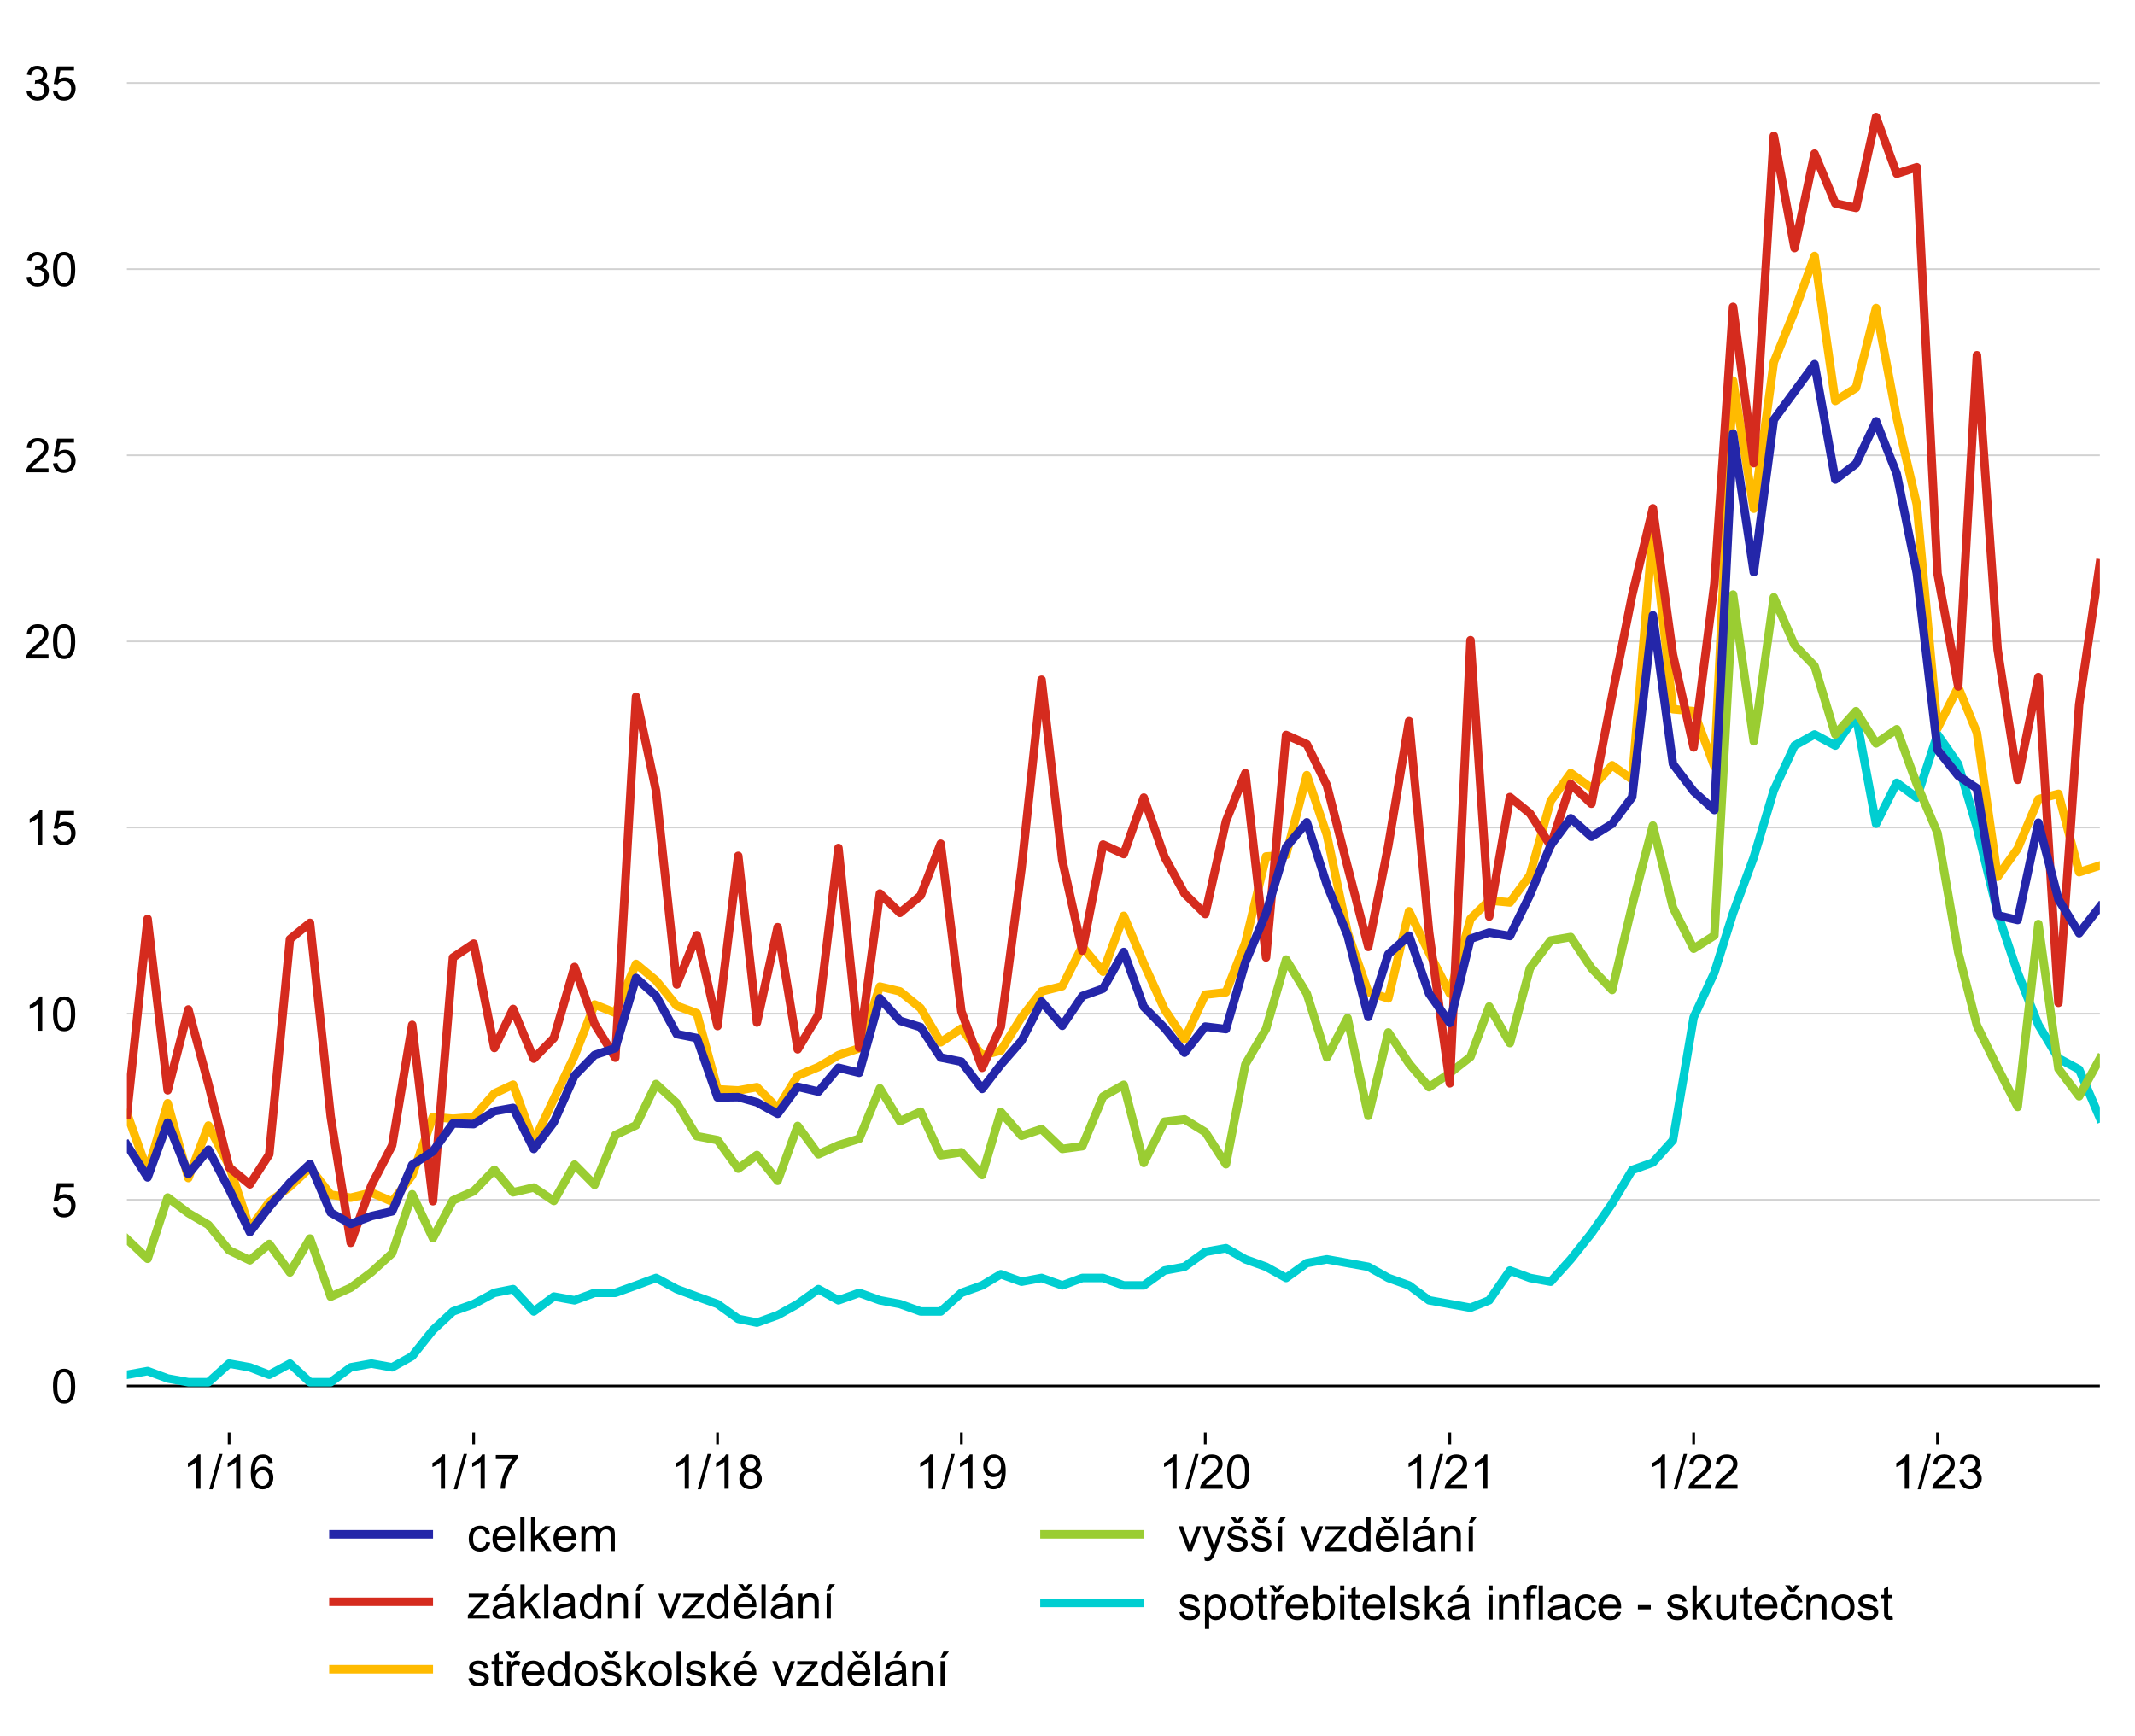 <?xml version="1.0" encoding="utf-8" standalone="no"?>
<!DOCTYPE svg PUBLIC "-//W3C//DTD SVG 1.1//EN"
  "http://www.w3.org/Graphics/SVG/1.1/DTD/svg11.dtd">
<!-- Created with matplotlib (http://matplotlib.org/) -->
<svg height="510pt" version="1.1" viewBox="0 0 627 510" width="627pt" xmlns="http://www.w3.org/2000/svg" xmlns:xlink="http://www.w3.org/1999/xlink">
 <defs>
  <style type="text/css">
*{stroke-linecap:butt;stroke-linejoin:round;}
  </style>
 </defs>
 <g id="figure_1">
  <g id="patch_1">
   <path d="M 0 510.736 
L 627.381 510.736 
L 627.381 0 
L 0 0 
z
" style="fill:none;"/>
  </g>
  <g id="axes_1">
   <g id="patch_2">
    <path d="M 37.271 420.72 
L 616.681 420.72 
L 616.681 10.7 
L 37.271 10.7 
z
" style="fill:none;"/>
   </g>
   <g id="matplotlib.axis_1">
    <g id="xtick_1">
     <g id="line2d_1">
      <defs>
       <path d="M 0 0 
L 0 3.5 
" id="m6c4d154703" style="stroke:#000000;stroke-width:0.8;"/>
      </defs>
      <g>
       <use style="stroke:#000000;stroke-width:0.8;" x="353.955" xlink:href="#m6c4d154703" y="420.72"/>
      </g>
     </g>
     <g id="text_1">
      <!-- 1/20 -->
      <defs>
       <path d="M 37.25 0 
L 28.469 0 
L 28.469 56 
Q 25.297 52.984 20.141 49.953 
Q 14.984 46.922 10.891 45.406 
L 10.891 53.906 
Q 18.266 57.375 23.781 62.297 
Q 29.297 67.234 31.594 71.875 
L 37.25 71.875 
z
" id="ArialMT-31"/>
       <path d="M 0 -1.219 
L 20.75 72.797 
L 27.781 72.797 
L 7.078 -1.219 
z
" id="ArialMT-2f"/>
       <path d="M 50.344 8.453 
L 50.344 0 
L 3.031 0 
Q 2.938 3.172 4.047 6.109 
Q 5.859 10.938 9.828 15.625 
Q 13.812 20.312 21.344 26.469 
Q 33.016 36.031 37.109 41.625 
Q 41.219 47.219 41.219 52.203 
Q 41.219 57.422 37.469 61 
Q 33.734 64.594 27.734 64.594 
Q 21.391 64.594 17.578 60.781 
Q 13.766 56.984 13.719 50.25 
L 4.688 51.172 
Q 5.609 61.281 11.656 66.578 
Q 17.719 71.875 27.938 71.875 
Q 38.234 71.875 44.234 66.156 
Q 50.25 60.453 50.25 52 
Q 50.25 47.703 48.484 43.547 
Q 46.734 39.406 42.656 34.812 
Q 38.578 30.219 29.109 22.219 
Q 21.188 15.578 18.938 13.203 
Q 16.703 10.844 15.234 8.453 
z
" id="ArialMT-32"/>
       <path d="M 4.156 35.297 
Q 4.156 48 6.766 55.734 
Q 9.375 63.484 14.516 67.672 
Q 19.672 71.875 27.484 71.875 
Q 33.25 71.875 37.594 69.547 
Q 41.938 67.234 44.766 62.859 
Q 47.609 58.5 49.219 52.219 
Q 50.828 45.953 50.828 35.297 
Q 50.828 22.703 48.234 14.969 
Q 45.656 7.234 40.5 3 
Q 35.359 -1.219 27.484 -1.219 
Q 17.141 -1.219 11.234 6.203 
Q 4.156 15.141 4.156 35.297 
M 13.188 35.297 
Q 13.188 17.672 17.312 11.828 
Q 21.438 6 27.484 6 
Q 33.547 6 37.672 11.859 
Q 41.797 17.719 41.797 35.297 
Q 41.797 52.984 37.672 58.781 
Q 33.547 64.594 27.391 64.594 
Q 21.344 64.594 17.719 59.469 
Q 13.188 52.938 13.188 35.297 
" id="ArialMT-30"/>
      </defs>
      <g transform="translate(340.332 437.241)scale(0.14 -0.14)">
       <use xlink:href="#ArialMT-31"/>
       <use x="55.615" xlink:href="#ArialMT-2f"/>
       <use x="83.398" xlink:href="#ArialMT-32"/>
       <use x="139.014" xlink:href="#ArialMT-30"/>
      </g>
     </g>
    </g>
    <g id="xtick_2">
     <g id="line2d_2">
      <g>
       <use style="stroke:#000000;stroke-width:0.8;" x="497.385" xlink:href="#m6c4d154703" y="420.72"/>
      </g>
     </g>
     <g id="text_2">
      <!-- 1/22 -->
      <g transform="translate(483.762 437.241)scale(0.14 -0.14)">
       <use xlink:href="#ArialMT-31"/>
       <use x="55.615" xlink:href="#ArialMT-2f"/>
       <use x="83.398" xlink:href="#ArialMT-32"/>
       <use x="139.014" xlink:href="#ArialMT-32"/>
      </g>
     </g>
    </g>
    <g id="xtick_3">
     <g id="line2d_3">
      <g>
       <use style="stroke:#000000;stroke-width:0.8;" x="210.721" xlink:href="#m6c4d154703" y="420.72"/>
      </g>
     </g>
     <g id="text_3">
      <!-- 1/18 -->
      <defs>
       <path d="M 17.672 38.812 
Q 12.203 40.828 9.562 44.531 
Q 6.938 48.25 6.938 53.422 
Q 6.938 61.234 12.547 66.547 
Q 18.172 71.875 27.484 71.875 
Q 36.859 71.875 42.578 66.422 
Q 48.297 60.984 48.297 53.172 
Q 48.297 48.188 45.672 44.5 
Q 43.062 40.828 37.75 38.812 
Q 44.344 36.672 47.781 31.875 
Q 51.219 27.094 51.219 20.453 
Q 51.219 11.281 44.719 5.031 
Q 38.234 -1.219 27.641 -1.219 
Q 17.047 -1.219 10.547 5.047 
Q 4.047 11.328 4.047 20.703 
Q 4.047 27.688 7.594 32.391 
Q 11.141 37.109 17.672 38.812 
M 15.922 53.719 
Q 15.922 48.641 19.188 45.406 
Q 22.469 42.188 27.688 42.188 
Q 32.766 42.188 36.016 45.375 
Q 39.266 48.578 39.266 53.219 
Q 39.266 58.062 35.906 61.359 
Q 32.562 64.656 27.594 64.656 
Q 22.562 64.656 19.234 61.422 
Q 15.922 58.203 15.922 53.719 
M 13.094 20.656 
Q 13.094 16.891 14.875 13.375 
Q 16.656 9.859 20.172 7.922 
Q 23.688 6 27.734 6 
Q 34.031 6 38.125 10.047 
Q 42.234 14.109 42.234 20.359 
Q 42.234 26.703 38.016 30.859 
Q 33.797 35.016 27.438 35.016 
Q 21.234 35.016 17.156 30.906 
Q 13.094 26.812 13.094 20.656 
" id="ArialMT-38"/>
      </defs>
      <g transform="translate(197.098 437.241)scale(0.14 -0.14)">
       <use xlink:href="#ArialMT-31"/>
       <use x="55.615" xlink:href="#ArialMT-2f"/>
       <use x="83.398" xlink:href="#ArialMT-31"/>
       <use x="139.014" xlink:href="#ArialMT-38"/>
      </g>
     </g>
    </g>
    <g id="xtick_4">
     <g id="line2d_4">
      <g>
       <use style="stroke:#000000;stroke-width:0.8;" x="569.001" xlink:href="#m6c4d154703" y="420.72"/>
      </g>
     </g>
     <g id="text_4">
      <!-- 1/23 -->
      <defs>
       <path d="M 4.203 18.891 
L 12.984 20.062 
Q 14.5 12.594 18.141 9.297 
Q 21.781 6 27 6 
Q 33.203 6 37.469 10.297 
Q 41.75 14.594 41.75 20.953 
Q 41.75 27 37.797 30.922 
Q 33.844 34.859 27.734 34.859 
Q 25.25 34.859 21.531 33.891 
L 22.516 41.609 
Q 23.391 41.5 23.922 41.5 
Q 29.547 41.5 34.031 44.422 
Q 38.531 47.359 38.531 53.469 
Q 38.531 58.297 35.25 61.469 
Q 31.984 64.656 26.812 64.656 
Q 21.688 64.656 18.266 61.422 
Q 14.844 58.203 13.875 51.766 
L 5.078 53.328 
Q 6.688 62.156 12.391 67.016 
Q 18.109 71.875 26.609 71.875 
Q 32.469 71.875 37.391 69.359 
Q 42.328 66.844 44.938 62.5 
Q 47.562 58.156 47.562 53.266 
Q 47.562 48.641 45.062 44.828 
Q 42.578 41.016 37.703 38.766 
Q 44.047 37.312 47.562 32.688 
Q 51.078 28.078 51.078 21.141 
Q 51.078 11.766 44.234 5.25 
Q 37.406 -1.266 26.953 -1.266 
Q 17.531 -1.266 11.297 4.344 
Q 5.078 9.969 4.203 18.891 
" id="ArialMT-33"/>
      </defs>
      <g transform="translate(555.379 437.241)scale(0.14 -0.14)">
       <use xlink:href="#ArialMT-31"/>
       <use x="55.615" xlink:href="#ArialMT-2f"/>
       <use x="83.398" xlink:href="#ArialMT-32"/>
       <use x="139.014" xlink:href="#ArialMT-33"/>
      </g>
     </g>
    </g>
    <g id="xtick_5">
     <g id="line2d_5">
      <g>
       <use style="stroke:#000000;stroke-width:0.8;" x="425.768" xlink:href="#m6c4d154703" y="420.72"/>
      </g>
     </g>
     <g id="text_5">
      <!-- 1/21 -->
      <g transform="translate(412.145 437.241)scale(0.14 -0.14)">
       <use xlink:href="#ArialMT-31"/>
       <use x="55.615" xlink:href="#ArialMT-2f"/>
       <use x="83.398" xlink:href="#ArialMT-32"/>
       <use x="139.014" xlink:href="#ArialMT-31"/>
      </g>
     </g>
    </g>
    <g id="xtick_6">
     <g id="line2d_6">
      <g>
       <use style="stroke:#000000;stroke-width:0.8;" x="67.291" xlink:href="#m6c4d154703" y="420.72"/>
      </g>
     </g>
     <g id="text_6">
      <!-- 1/16 -->
      <defs>
       <path d="M 49.75 54.047 
L 41.016 53.375 
Q 39.844 58.547 37.703 60.891 
Q 34.125 64.656 28.906 64.656 
Q 24.703 64.656 21.531 62.312 
Q 17.391 59.281 14.984 53.469 
Q 12.594 47.656 12.5 36.922 
Q 15.672 41.75 20.266 44.094 
Q 24.859 46.438 29.891 46.438 
Q 38.672 46.438 44.844 39.969 
Q 51.031 33.5 51.031 23.25 
Q 51.031 16.5 48.125 10.719 
Q 45.219 4.938 40.141 1.859 
Q 35.062 -1.219 28.609 -1.219 
Q 17.625 -1.219 10.688 6.859 
Q 3.766 14.938 3.766 33.5 
Q 3.766 54.25 11.422 63.672 
Q 18.109 71.875 29.438 71.875 
Q 37.891 71.875 43.281 67.141 
Q 48.688 62.406 49.75 54.047 
M 13.875 23.188 
Q 13.875 18.656 15.797 14.5 
Q 17.719 10.359 21.188 8.172 
Q 24.656 6 28.469 6 
Q 34.031 6 38.031 10.484 
Q 42.047 14.984 42.047 22.703 
Q 42.047 30.125 38.078 34.391 
Q 34.125 38.672 28.125 38.672 
Q 22.172 38.672 18.016 34.391 
Q 13.875 30.125 13.875 23.188 
" id="ArialMT-36"/>
      </defs>
      <g transform="translate(53.668 437.241)scale(0.14 -0.14)">
       <use xlink:href="#ArialMT-31"/>
       <use x="55.615" xlink:href="#ArialMT-2f"/>
       <use x="83.398" xlink:href="#ArialMT-31"/>
       <use x="139.014" xlink:href="#ArialMT-36"/>
      </g>
     </g>
    </g>
    <g id="xtick_7">
     <g id="line2d_7">
      <g>
       <use style="stroke:#000000;stroke-width:0.8;" x="139.104" xlink:href="#m6c4d154703" y="420.72"/>
      </g>
     </g>
     <g id="text_7">
      <!-- 1/17 -->
      <defs>
       <path d="M 4.734 62.203 
L 4.734 70.656 
L 51.078 70.656 
L 51.078 63.812 
Q 44.234 56.547 37.516 44.484 
Q 30.812 32.422 27.156 19.672 
Q 24.516 10.688 23.781 0 
L 14.75 0 
Q 14.891 8.453 18.062 20.406 
Q 21.234 32.375 27.172 43.484 
Q 33.109 54.594 39.797 62.203 
z
" id="ArialMT-37"/>
      </defs>
      <g transform="translate(125.481 437.241)scale(0.14 -0.14)">
       <use xlink:href="#ArialMT-31"/>
       <use x="55.615" xlink:href="#ArialMT-2f"/>
       <use x="83.398" xlink:href="#ArialMT-31"/>
       <use x="139.014" xlink:href="#ArialMT-37"/>
      </g>
     </g>
    </g>
    <g id="xtick_8">
     <g id="line2d_8">
      <g>
       <use style="stroke:#000000;stroke-width:0.8;" x="282.338" xlink:href="#m6c4d154703" y="420.72"/>
      </g>
     </g>
     <g id="text_8">
      <!-- 1/19 -->
      <defs>
       <path d="M 5.469 16.547 
L 13.922 17.328 
Q 14.984 11.375 18.016 8.688 
Q 21.047 6 25.781 6 
Q 29.828 6 32.875 7.859 
Q 35.938 9.719 37.891 12.812 
Q 39.844 15.922 41.156 21.188 
Q 42.484 26.469 42.484 31.938 
Q 42.484 32.516 42.438 33.688 
Q 39.797 29.5 35.234 26.875 
Q 30.672 24.266 25.344 24.266 
Q 16.453 24.266 10.297 30.703 
Q 4.156 37.156 4.156 47.703 
Q 4.156 58.594 10.578 65.234 
Q 17 71.875 26.656 71.875 
Q 33.641 71.875 39.422 68.109 
Q 45.219 64.359 48.219 57.391 
Q 51.219 50.438 51.219 37.25 
Q 51.219 23.531 48.234 15.406 
Q 45.266 7.281 39.375 3.031 
Q 33.5 -1.219 25.594 -1.219 
Q 17.188 -1.219 11.859 3.438 
Q 6.547 8.109 5.469 16.547 
M 41.453 48.141 
Q 41.453 55.719 37.422 60.156 
Q 33.406 64.594 27.734 64.594 
Q 21.875 64.594 17.531 59.812 
Q 13.188 55.031 13.188 47.406 
Q 13.188 40.578 17.312 36.297 
Q 21.438 32.031 27.484 32.031 
Q 33.594 32.031 37.516 36.297 
Q 41.453 40.578 41.453 48.141 
" id="ArialMT-39"/>
      </defs>
      <g transform="translate(268.715 437.241)scale(0.14 -0.14)">
       <use xlink:href="#ArialMT-31"/>
       <use x="55.615" xlink:href="#ArialMT-2f"/>
       <use x="83.398" xlink:href="#ArialMT-31"/>
       <use x="139.014" xlink:href="#ArialMT-39"/>
      </g>
     </g>
    </g>
   </g>
   <g id="matplotlib.axis_2">
    <g id="ytick_1">
     <g id="text_9">
      <!-- 0 -->
      <g transform="translate(14.985 412.063)scale(0.14 -0.14)">
       <use xlink:href="#ArialMT-30"/>
      </g>
     </g>
    </g>
    <g id="ytick_2">
     <g id="text_10">
      <!-- 5 -->
      <defs>
       <path d="M 4.156 18.75 
L 13.375 19.531 
Q 14.406 12.797 18.141 9.391 
Q 21.875 6 27.156 6 
Q 33.5 6 37.891 10.781 
Q 42.281 15.578 42.281 23.484 
Q 42.281 31 38.062 35.344 
Q 33.844 39.703 27 39.703 
Q 22.75 39.703 19.328 37.766 
Q 15.922 35.844 13.969 32.766 
L 5.719 33.844 
L 12.641 70.609 
L 48.25 70.609 
L 48.25 62.203 
L 19.672 62.203 
L 15.828 42.969 
Q 22.266 47.469 29.344 47.469 
Q 38.719 47.469 45.156 40.969 
Q 51.609 34.469 51.609 24.266 
Q 51.609 14.547 45.953 7.469 
Q 39.062 -1.219 27.156 -1.219 
Q 17.391 -1.219 11.203 4.25 
Q 5.031 9.719 4.156 18.75 
" id="ArialMT-35"/>
      </defs>
      <g transform="translate(14.985 357.394)scale(0.14 -0.14)">
       <use xlink:href="#ArialMT-35"/>
      </g>
     </g>
    </g>
    <g id="ytick_3">
     <g id="text_11">
      <!-- 10 -->
      <g transform="translate(7.2 302.724)scale(0.14 -0.14)">
       <use xlink:href="#ArialMT-31"/>
       <use x="55.615" xlink:href="#ArialMT-30"/>
      </g>
     </g>
    </g>
    <g id="ytick_4">
     <g id="text_12">
      <!-- 15 -->
      <g transform="translate(7.2 248.055)scale(0.14 -0.14)">
       <use xlink:href="#ArialMT-31"/>
       <use x="55.615" xlink:href="#ArialMT-35"/>
      </g>
     </g>
    </g>
    <g id="ytick_5">
     <g id="text_13">
      <!-- 20 -->
      <g transform="translate(7.2 193.386)scale(0.14 -0.14)">
       <use xlink:href="#ArialMT-32"/>
       <use x="55.615" xlink:href="#ArialMT-30"/>
      </g>
     </g>
    </g>
    <g id="ytick_6">
     <g id="text_14">
      <!-- 25 -->
      <g transform="translate(7.2 138.716)scale(0.14 -0.14)">
       <use xlink:href="#ArialMT-32"/>
       <use x="55.615" xlink:href="#ArialMT-35"/>
      </g>
     </g>
    </g>
    <g id="ytick_7">
     <g id="text_15">
      <!-- 30 -->
      <g transform="translate(7.2 84.047)scale(0.14 -0.14)">
       <use xlink:href="#ArialMT-33"/>
       <use x="55.615" xlink:href="#ArialMT-30"/>
      </g>
     </g>
    </g>
    <g id="ytick_8">
     <g id="text_16">
      <!-- 35 -->
      <g transform="translate(7.2 29.378)scale(0.14 -0.14)">
       <use xlink:href="#ArialMT-33"/>
       <use x="55.615" xlink:href="#ArialMT-35"/>
      </g>
     </g>
    </g>
   </g>
   <g id="line2d_9">
    <path clip-path="url(#pe0299df122)" d="M 37.271 407.053 
L 616.681 407.053 
" style="fill:none;stroke:#000000;stroke-linecap:square;stroke-width:0.75;"/>
   </g>
   <g id="line2d_10">
    <path clip-path="url(#pe0299df122)" d="M 37.271 352.383 
L 616.681 352.383 
" style="fill:none;stroke:#d2d2d2;stroke-linecap:square;stroke-width:0.5;"/>
   </g>
   <g id="line2d_11">
    <path clip-path="url(#pe0299df122)" d="M 37.271 297.714 
L 616.681 297.714 
" style="fill:none;stroke:#d2d2d2;stroke-linecap:square;stroke-width:0.5;"/>
   </g>
   <g id="line2d_12">
    <path clip-path="url(#pe0299df122)" d="M 37.271 243.045 
L 616.681 243.045 
" style="fill:none;stroke:#d2d2d2;stroke-linecap:square;stroke-width:0.5;"/>
   </g>
   <g id="legend_1">
    <g id="patch_3">
     <path d="M 95.121 503.536 
L 558.83 503.536 
Q 561.63 503.536 561.63 500.736 
L 561.63 442.671 
Q 561.63 439.871 558.83 439.871 
L 95.121 439.871 
Q 92.321 439.871 92.321 442.671 
L 92.321 500.736 
Q 92.321 503.536 95.121 503.536 
z
" style="fill:none;opacity:0.8;"/>
    </g>
    <g id="line2d_13">
     <path d="M 97.921 450.647 
L 125.921 450.647 
" style="fill:none;stroke:#2426a9;stroke-linecap:square;stroke-width:2.5;"/>
    </g>
    <g id="line2d_14"/>
    <g id="text_17">
     <!-- celkem -->
     <defs>
      <path d="M 40.438 19 
L 49.078 17.875 
Q 47.656 8.938 41.812 3.875 
Q 35.984 -1.172 27.484 -1.172 
Q 16.844 -1.172 10.375 5.781 
Q 3.906 12.75 3.906 25.734 
Q 3.906 34.125 6.688 40.422 
Q 9.469 46.734 15.156 49.875 
Q 20.844 53.031 27.547 53.031 
Q 35.984 53.031 41.359 48.75 
Q 46.734 44.484 48.25 36.625 
L 39.703 35.297 
Q 38.484 40.531 35.375 43.156 
Q 32.281 45.797 27.875 45.797 
Q 21.234 45.797 17.078 41.031 
Q 12.938 36.281 12.938 25.984 
Q 12.938 15.531 16.938 10.797 
Q 20.953 6.062 27.391 6.062 
Q 32.562 6.062 36.031 9.234 
Q 39.5 12.406 40.438 19 
" id="ArialMT-63"/>
      <path d="M 42.094 16.703 
L 51.172 15.578 
Q 49.031 7.625 43.219 3.219 
Q 37.406 -1.172 28.375 -1.172 
Q 17 -1.172 10.328 5.828 
Q 3.656 12.844 3.656 25.484 
Q 3.656 38.578 10.391 45.797 
Q 17.141 53.031 27.875 53.031 
Q 38.281 53.031 44.875 45.953 
Q 51.469 38.875 51.469 26.031 
Q 51.469 25.25 51.422 23.688 
L 12.75 23.688 
Q 13.234 15.141 17.578 10.594 
Q 21.922 6.062 28.422 6.062 
Q 33.25 6.062 36.672 8.594 
Q 40.094 11.141 42.094 16.703 
M 13.234 30.906 
L 42.188 30.906 
Q 41.609 37.453 38.875 40.719 
Q 34.672 45.797 27.984 45.797 
Q 21.922 45.797 17.797 41.75 
Q 13.672 37.703 13.234 30.906 
" id="ArialMT-65"/>
      <path d="M 6.391 0 
L 6.391 71.578 
L 15.188 71.578 
L 15.188 0 
z
" id="ArialMT-6c"/>
      <path d="M 6.641 0 
L 6.641 71.578 
L 15.438 71.578 
L 15.438 30.766 
L 36.234 51.859 
L 47.609 51.859 
L 27.781 32.625 
L 49.609 0 
L 38.766 0 
L 21.625 26.516 
L 15.438 20.562 
L 15.438 0 
z
" id="ArialMT-6b"/>
      <path d="M 6.594 0 
L 6.594 51.859 
L 14.453 51.859 
L 14.453 44.578 
Q 16.891 48.391 20.938 50.703 
Q 25 53.031 30.172 53.031 
Q 35.938 53.031 39.625 50.641 
Q 43.312 48.25 44.828 43.953 
Q 50.984 53.031 60.844 53.031 
Q 68.562 53.031 72.703 48.75 
Q 76.859 44.484 76.859 35.594 
L 76.859 0 
L 68.109 0 
L 68.109 32.672 
Q 68.109 37.938 67.25 40.25 
Q 66.406 42.578 64.156 43.984 
Q 61.922 45.406 58.891 45.406 
Q 53.422 45.406 49.797 41.766 
Q 46.188 38.141 46.188 30.125 
L 46.188 0 
L 37.406 0 
L 37.406 33.688 
Q 37.406 39.547 35.25 42.469 
Q 33.109 45.406 28.219 45.406 
Q 24.516 45.406 21.359 43.453 
Q 18.219 41.5 16.797 37.734 
Q 15.375 33.984 15.375 26.906 
L 15.375 0 
z
" id="ArialMT-6d"/>
     </defs>
     <g transform="translate(137.121 455.547)scale(0.14 -0.14)">
      <use xlink:href="#ArialMT-63"/>
      <use x="50" xlink:href="#ArialMT-65"/>
      <use x="105.615" xlink:href="#ArialMT-6c"/>
      <use x="127.832" xlink:href="#ArialMT-6b"/>
      <use x="177.832" xlink:href="#ArialMT-65"/>
      <use x="233.447" xlink:href="#ArialMT-6d"/>
     </g>
    </g>
    <g id="line2d_15">
     <path d="M 97.921 470.45 
L 125.921 470.45 
" style="fill:none;stroke:#d52b1e;stroke-linecap:square;stroke-width:2.5;"/>
    </g>
    <g id="line2d_16"/>
    <g id="text_18">
     <!-- základní vzdělání -->
     <defs>
      <path d="M 1.953 0 
L 1.953 7.125 
L 34.969 45.016 
Q 29.344 44.734 25.047 44.734 
L 3.906 44.734 
L 3.906 51.859 
L 46.297 51.859 
L 46.297 46.047 
L 18.219 13.141 
L 12.797 7.125 
Q 18.703 7.562 23.875 7.562 
L 47.859 7.562 
L 47.859 0 
z
" id="ArialMT-7a"/>
      <path d="M 40.438 6.391 
Q 35.547 2.25 31.031 0.531 
Q 26.516 -1.172 21.344 -1.172 
Q 12.797 -1.172 8.203 3 
Q 3.609 7.172 3.609 13.672 
Q 3.609 17.484 5.344 20.625 
Q 7.078 23.781 9.891 25.688 
Q 12.703 27.594 16.219 28.562 
Q 18.797 29.25 24.031 29.891 
Q 34.672 31.156 39.703 32.906 
Q 39.75 34.719 39.75 35.203 
Q 39.75 40.578 37.25 42.781 
Q 33.891 45.75 27.25 45.75 
Q 21.047 45.75 18.094 43.578 
Q 15.141 41.406 13.719 35.891 
L 5.125 37.062 
Q 6.297 42.578 8.984 45.969 
Q 11.672 49.359 16.75 51.188 
Q 21.828 53.031 28.516 53.031 
Q 35.156 53.031 39.297 51.469 
Q 43.453 49.906 45.406 47.531 
Q 47.359 45.172 48.141 41.547 
Q 48.578 39.312 48.578 33.453 
L 48.578 21.734 
Q 48.578 9.469 49.141 6.219 
Q 49.703 2.984 51.375 0 
L 42.188 0 
Q 40.828 2.734 40.438 6.391 
M 39.703 26.031 
Q 34.906 24.078 25.344 22.703 
Q 19.922 21.922 17.672 20.938 
Q 15.438 19.969 14.203 18.094 
Q 12.984 16.219 12.984 13.922 
Q 12.984 10.406 15.641 8.062 
Q 18.312 5.719 23.438 5.719 
Q 28.516 5.719 32.469 7.938 
Q 36.422 10.156 38.281 14.016 
Q 39.703 17 39.703 22.797 
z
M 22.594 58.297 
L 29.078 71.969 
L 40.609 71.969 
L 29.859 58.297 
z
" id="ArialMT-e1"/>
      <path d="M 40.438 6.391 
Q 35.547 2.25 31.031 0.531 
Q 26.516 -1.172 21.344 -1.172 
Q 12.797 -1.172 8.203 3 
Q 3.609 7.172 3.609 13.672 
Q 3.609 17.484 5.344 20.625 
Q 7.078 23.781 9.891 25.688 
Q 12.703 27.594 16.219 28.562 
Q 18.797 29.25 24.031 29.891 
Q 34.672 31.156 39.703 32.906 
Q 39.75 34.719 39.75 35.203 
Q 39.75 40.578 37.25 42.781 
Q 33.891 45.75 27.25 45.75 
Q 21.047 45.75 18.094 43.578 
Q 15.141 41.406 13.719 35.891 
L 5.125 37.062 
Q 6.297 42.578 8.984 45.969 
Q 11.672 49.359 16.75 51.188 
Q 21.828 53.031 28.516 53.031 
Q 35.156 53.031 39.297 51.469 
Q 43.453 49.906 45.406 47.531 
Q 47.359 45.172 48.141 41.547 
Q 48.578 39.312 48.578 33.453 
L 48.578 21.734 
Q 48.578 9.469 49.141 6.219 
Q 49.703 2.984 51.375 0 
L 42.188 0 
Q 40.828 2.734 40.438 6.391 
M 39.703 26.031 
Q 34.906 24.078 25.344 22.703 
Q 19.922 21.922 17.672 20.938 
Q 15.438 19.969 14.203 18.094 
Q 12.984 16.219 12.984 13.922 
Q 12.984 10.406 15.641 8.062 
Q 18.312 5.719 23.438 5.719 
Q 28.516 5.719 32.469 7.938 
Q 36.422 10.156 38.281 14.016 
Q 39.703 17 39.703 22.797 
z
" id="ArialMT-61"/>
      <path d="M 40.234 0 
L 40.234 6.547 
Q 35.297 -1.172 25.734 -1.172 
Q 19.531 -1.172 14.328 2.25 
Q 9.125 5.672 6.266 11.797 
Q 3.422 17.922 3.422 25.875 
Q 3.422 33.641 6 39.969 
Q 8.594 46.297 13.766 49.656 
Q 18.953 53.031 25.344 53.031 
Q 30.031 53.031 33.688 51.047 
Q 37.359 49.078 39.656 45.906 
L 39.656 71.578 
L 48.391 71.578 
L 48.391 0 
z
M 12.453 25.875 
Q 12.453 15.922 16.641 10.984 
Q 20.844 6.062 26.562 6.062 
Q 32.328 6.062 36.344 10.766 
Q 40.375 15.484 40.375 25.141 
Q 40.375 35.797 36.266 40.766 
Q 32.172 45.75 26.172 45.75 
Q 20.312 45.75 16.375 40.969 
Q 12.453 36.188 12.453 25.875 
" id="ArialMT-64"/>
      <path d="M 6.594 0 
L 6.594 51.859 
L 14.5 51.859 
L 14.5 44.484 
Q 20.219 53.031 31 53.031 
Q 35.688 53.031 39.625 51.344 
Q 43.562 49.656 45.516 46.922 
Q 47.469 44.188 48.25 40.438 
Q 48.734 37.984 48.734 31.891 
L 48.734 0 
L 39.938 0 
L 39.938 31.547 
Q 39.938 36.922 38.906 39.578 
Q 37.891 42.234 35.281 43.812 
Q 32.672 45.406 29.156 45.406 
Q 23.531 45.406 19.453 41.844 
Q 15.375 38.281 15.375 28.328 
L 15.375 0 
z
" id="ArialMT-6e"/>
      <path d="M 9.672 0 
L 9.672 51.859 
L 18.453 51.859 
L 18.453 0 
z
M 9.219 58.297 
L 15.703 71.969 
L 27.234 71.969 
L 16.484 58.297 
z
" id="ArialMT-ed"/>
      <path id="ArialMT-20"/>
      <path d="M 21 0 
L 1.266 51.859 
L 10.547 51.859 
L 21.688 20.797 
Q 23.484 15.766 25 10.359 
Q 26.172 14.453 28.266 20.219 
L 39.797 51.859 
L 48.828 51.859 
L 29.203 0 
z
" id="ArialMT-76"/>
      <path d="M 42.094 16.703 
L 51.172 15.578 
Q 49.031 7.625 43.219 3.219 
Q 37.406 -1.172 28.375 -1.172 
Q 17 -1.172 10.328 5.828 
Q 3.656 12.844 3.656 25.484 
Q 3.656 38.578 10.391 45.797 
Q 17.141 53.031 27.875 53.031 
Q 38.281 53.031 44.875 45.953 
Q 51.469 38.875 51.469 26.031 
Q 51.469 25.25 51.422 23.688 
L 12.75 23.688 
Q 13.234 15.141 17.578 10.594 
Q 21.922 6.062 28.422 6.062 
Q 33.25 6.062 36.672 8.594 
Q 40.094 11.141 42.094 16.703 
M 13.234 30.906 
L 42.188 30.906 
Q 41.609 37.453 38.875 40.719 
Q 34.672 45.797 27.984 45.797 
Q 21.922 45.797 17.797 41.75 
Q 13.672 37.703 13.234 30.906 
M 28.531 63.672 
L 33.906 71.969 
L 43.859 71.969 
L 32.875 58.297 
L 23.5 58.297 
L 12.953 71.969 
L 23.016 71.969 
z
" id="ArialMT-11b"/>
     </defs>
     <g transform="translate(137.121 475.35)scale(0.14 -0.14)">
      <use xlink:href="#ArialMT-7a"/>
      <use x="50" xlink:href="#ArialMT-e1"/>
      <use x="105.615" xlink:href="#ArialMT-6b"/>
      <use x="155.615" xlink:href="#ArialMT-6c"/>
      <use x="177.832" xlink:href="#ArialMT-61"/>
      <use x="233.447" xlink:href="#ArialMT-64"/>
      <use x="289.062" xlink:href="#ArialMT-6e"/>
      <use x="344.678" xlink:href="#ArialMT-ed"/>
      <use x="372.461" xlink:href="#ArialMT-20"/>
      <use x="400.244" xlink:href="#ArialMT-76"/>
      <use x="450.244" xlink:href="#ArialMT-7a"/>
      <use x="500.244" xlink:href="#ArialMT-64"/>
      <use x="555.859" xlink:href="#ArialMT-11b"/>
      <use x="611.475" xlink:href="#ArialMT-6c"/>
      <use x="633.691" xlink:href="#ArialMT-e1"/>
      <use x="689.307" xlink:href="#ArialMT-6e"/>
      <use x="744.922" xlink:href="#ArialMT-ed"/>
     </g>
    </g>
    <g id="line2d_17">
     <path d="M 97.921 490.253 
L 125.921 490.253 
" style="fill:none;stroke:#ffbb00;stroke-linecap:square;stroke-width:2.5;"/>
    </g>
    <g id="line2d_18"/>
    <g id="text_19">
     <!-- středoškolské vzdělání -->
     <defs>
      <path d="M 3.078 15.484 
L 11.766 16.844 
Q 12.5 11.625 15.844 8.844 
Q 19.188 6.062 25.203 6.062 
Q 31.25 6.062 34.172 8.516 
Q 37.109 10.984 37.109 14.312 
Q 37.109 17.281 34.516 19 
Q 32.719 20.172 25.531 21.969 
Q 15.875 24.422 12.141 26.203 
Q 8.406 27.984 6.469 31.125 
Q 4.547 34.281 4.547 38.094 
Q 4.547 41.547 6.125 44.5 
Q 7.719 47.469 10.453 49.422 
Q 12.5 50.922 16.031 51.969 
Q 19.578 53.031 23.641 53.031 
Q 29.734 53.031 34.344 51.266 
Q 38.969 49.516 41.156 46.5 
Q 43.359 43.5 44.188 38.484 
L 35.594 37.312 
Q 35.016 41.312 32.203 43.547 
Q 29.391 45.797 24.266 45.797 
Q 18.219 45.797 15.625 43.797 
Q 13.031 41.797 13.031 39.109 
Q 13.031 37.406 14.109 36.031 
Q 15.188 34.625 17.484 33.688 
Q 18.797 33.203 25.25 31.453 
Q 34.578 28.953 38.25 27.359 
Q 41.938 25.781 44.031 22.75 
Q 46.141 19.734 46.141 15.234 
Q 46.141 10.844 43.578 6.953 
Q 41.016 3.078 36.172 0.953 
Q 31.344 -1.172 25.25 -1.172 
Q 15.141 -1.172 9.844 3.031 
Q 4.547 7.234 3.078 15.484 
" id="ArialMT-73"/>
      <path d="M 25.781 7.859 
L 27.047 0.094 
Q 23.344 -0.688 20.406 -0.688 
Q 15.625 -0.688 12.984 0.828 
Q 10.359 2.344 9.281 4.812 
Q 8.203 7.281 8.203 15.188 
L 8.203 45.016 
L 1.766 45.016 
L 1.766 51.859 
L 8.203 51.859 
L 8.203 64.703 
L 16.938 69.969 
L 16.938 51.859 
L 25.781 51.859 
L 25.781 45.016 
L 16.938 45.016 
L 16.938 14.703 
Q 16.938 10.938 17.406 9.859 
Q 17.875 8.797 18.922 8.156 
Q 19.969 7.516 21.922 7.516 
Q 23.391 7.516 25.781 7.859 
" id="ArialMT-74"/>
      <path d="M 6.5 0 
L 6.5 51.859 
L 14.406 51.859 
L 14.406 44 
Q 17.438 49.516 20 51.266 
Q 22.562 53.031 25.641 53.031 
Q 30.078 53.031 34.672 50.203 
L 31.641 42.047 
Q 28.422 43.953 25.203 43.953 
Q 22.312 43.953 20.016 42.219 
Q 17.719 40.484 16.75 37.406 
Q 15.281 32.719 15.281 27.156 
L 15.281 0 
z
M 18.531 63.672 
L 23.906 71.969 
L 33.859 71.969 
L 22.875 58.297 
L 13.5 58.297 
L 2.953 71.969 
L 13.016 71.969 
z
" id="ArialMT-159"/>
      <path d="M 3.328 25.922 
Q 3.328 40.328 11.328 47.266 
Q 18.016 53.031 27.641 53.031 
Q 38.328 53.031 45.109 46.016 
Q 51.906 39.016 51.906 26.656 
Q 51.906 16.656 48.906 10.906 
Q 45.906 5.172 40.156 2 
Q 34.422 -1.172 27.641 -1.172 
Q 16.75 -1.172 10.031 5.812 
Q 3.328 12.797 3.328 25.922 
M 12.359 25.922 
Q 12.359 15.969 16.703 11.016 
Q 21.047 6.062 27.641 6.062 
Q 34.188 6.062 38.531 11.031 
Q 42.875 16.016 42.875 26.219 
Q 42.875 35.844 38.5 40.797 
Q 34.125 45.75 27.641 45.75 
Q 21.047 45.75 16.703 40.812 
Q 12.359 35.891 12.359 25.922 
" id="ArialMT-6f"/>
      <path d="M 3.078 15.484 
L 11.766 16.844 
Q 12.5 11.625 15.844 8.844 
Q 19.188 6.062 25.203 6.062 
Q 31.25 6.062 34.172 8.516 
Q 37.109 10.984 37.109 14.312 
Q 37.109 17.281 34.516 19 
Q 32.719 20.172 25.531 21.969 
Q 15.875 24.422 12.141 26.203 
Q 8.406 27.984 6.469 31.125 
Q 4.547 34.281 4.547 38.094 
Q 4.547 41.547 6.125 44.5 
Q 7.719 47.469 10.453 49.422 
Q 12.5 50.922 16.031 51.969 
Q 19.578 53.031 23.641 53.031 
Q 29.734 53.031 34.344 51.266 
Q 38.969 49.516 41.156 46.5 
Q 43.359 43.5 44.188 38.484 
L 35.594 37.312 
Q 35.016 41.312 32.203 43.547 
Q 29.391 45.797 24.266 45.797 
Q 18.219 45.797 15.625 43.797 
Q 13.031 41.797 13.031 39.109 
Q 13.031 37.406 14.109 36.031 
Q 15.188 34.625 17.484 33.688 
Q 18.797 33.203 25.25 31.453 
Q 34.578 28.953 38.25 27.359 
Q 41.938 25.781 44.031 22.75 
Q 46.141 19.734 46.141 15.234 
Q 46.141 10.844 43.578 6.953 
Q 41.016 3.078 36.172 0.953 
Q 31.344 -1.172 25.25 -1.172 
Q 15.141 -1.172 9.844 3.031 
Q 4.547 7.234 3.078 15.484 
M 24.781 63.672 
L 30.156 71.969 
L 40.109 71.969 
L 29.125 58.297 
L 19.75 58.297 
L 9.203 71.969 
L 19.266 71.969 
z
" id="ArialMT-161"/>
      <path d="M 42.094 16.703 
L 51.172 15.578 
Q 49.031 7.625 43.219 3.219 
Q 37.406 -1.172 28.375 -1.172 
Q 17 -1.172 10.328 5.828 
Q 3.656 12.844 3.656 25.484 
Q 3.656 38.578 10.391 45.797 
Q 17.141 53.031 27.875 53.031 
Q 38.281 53.031 44.875 45.953 
Q 51.469 38.875 51.469 26.031 
Q 51.469 25.25 51.422 23.688 
L 12.75 23.688 
Q 13.234 15.141 17.578 10.594 
Q 21.922 6.062 28.422 6.062 
Q 33.25 6.062 36.672 8.594 
Q 40.094 11.141 42.094 16.703 
M 13.234 30.906 
L 42.188 30.906 
Q 41.609 37.453 38.875 40.719 
Q 34.672 45.797 27.984 45.797 
Q 21.922 45.797 17.797 41.75 
Q 13.672 37.703 13.234 30.906 
M 22.719 58.297 
L 29.203 71.969 
L 40.734 71.969 
L 29.984 58.297 
z
" id="ArialMT-e9"/>
     </defs>
     <g transform="translate(137.121 495.153)scale(0.14 -0.14)">
      <use xlink:href="#ArialMT-73"/>
      <use x="50" xlink:href="#ArialMT-74"/>
      <use x="77.783" xlink:href="#ArialMT-159"/>
      <use x="111.084" xlink:href="#ArialMT-65"/>
      <use x="166.699" xlink:href="#ArialMT-64"/>
      <use x="222.314" xlink:href="#ArialMT-6f"/>
      <use x="277.93" xlink:href="#ArialMT-161"/>
      <use x="327.93" xlink:href="#ArialMT-6b"/>
      <use x="377.93" xlink:href="#ArialMT-6f"/>
      <use x="433.545" xlink:href="#ArialMT-6c"/>
      <use x="455.762" xlink:href="#ArialMT-73"/>
      <use x="505.762" xlink:href="#ArialMT-6b"/>
      <use x="555.762" xlink:href="#ArialMT-e9"/>
      <use x="611.377" xlink:href="#ArialMT-20"/>
      <use x="639.16" xlink:href="#ArialMT-76"/>
      <use x="689.16" xlink:href="#ArialMT-7a"/>
      <use x="739.16" xlink:href="#ArialMT-64"/>
      <use x="794.775" xlink:href="#ArialMT-11b"/>
      <use x="850.391" xlink:href="#ArialMT-6c"/>
      <use x="872.607" xlink:href="#ArialMT-e1"/>
      <use x="928.223" xlink:href="#ArialMT-6e"/>
      <use x="983.838" xlink:href="#ArialMT-ed"/>
     </g>
    </g>
    <g id="line2d_19">
     <path d="M 306.74 450.647 
L 334.74 450.647 
" style="fill:none;stroke:#9acd32;stroke-linecap:square;stroke-width:2.5;"/>
    </g>
    <g id="line2d_20"/>
    <g id="text_20">
     <!-- vyšší vzdělání -->
     <defs>
      <path d="M 6.203 -19.969 
L 5.219 -11.719 
Q 8.109 -12.5 10.25 -12.5 
Q 13.188 -12.5 14.938 -11.516 
Q 16.703 -10.547 17.828 -8.797 
Q 18.656 -7.469 20.516 -2.25 
Q 20.75 -1.516 21.297 -0.094 
L 1.609 51.859 
L 11.078 51.859 
L 21.875 21.828 
Q 23.969 16.109 25.641 9.812 
Q 27.156 15.875 29.25 21.625 
L 40.328 51.859 
L 49.125 51.859 
L 29.391 -0.875 
Q 26.219 -9.422 24.469 -12.641 
Q 22.125 -17 19.094 -19.016 
Q 16.062 -21.047 11.859 -21.047 
Q 9.328 -21.047 6.203 -19.969 
" id="ArialMT-79"/>
     </defs>
     <g transform="translate(345.94 455.547)scale(0.14 -0.14)">
      <use xlink:href="#ArialMT-76"/>
      <use x="50" xlink:href="#ArialMT-79"/>
      <use x="100" xlink:href="#ArialMT-161"/>
      <use x="150" xlink:href="#ArialMT-161"/>
      <use x="200" xlink:href="#ArialMT-ed"/>
      <use x="227.783" xlink:href="#ArialMT-20"/>
      <use x="255.566" xlink:href="#ArialMT-76"/>
      <use x="305.566" xlink:href="#ArialMT-7a"/>
      <use x="355.566" xlink:href="#ArialMT-64"/>
      <use x="411.182" xlink:href="#ArialMT-11b"/>
      <use x="466.797" xlink:href="#ArialMT-6c"/>
      <use x="489.014" xlink:href="#ArialMT-e1"/>
      <use x="544.629" xlink:href="#ArialMT-6e"/>
      <use x="600.244" xlink:href="#ArialMT-ed"/>
     </g>
    </g>
    <g id="line2d_21">
     <path d="M 306.74 470.785 
L 334.74 470.785 
" style="fill:none;stroke:#00ced1;stroke-linecap:square;stroke-width:2.5;"/>
    </g>
    <g id="line2d_22"/>
    <g id="text_21">
     <!-- spotřebitelská inflace - skutečnost -->
     <defs>
      <path d="M 6.594 -19.875 
L 6.594 51.859 
L 14.594 51.859 
L 14.594 45.125 
Q 17.438 49.078 21 51.047 
Q 24.562 53.031 29.641 53.031 
Q 36.281 53.031 41.359 49.609 
Q 46.438 46.188 49.016 39.953 
Q 51.609 33.734 51.609 26.312 
Q 51.609 18.359 48.75 11.984 
Q 45.906 5.609 40.453 2.219 
Q 35.016 -1.172 29 -1.172 
Q 24.609 -1.172 21.109 0.688 
Q 17.625 2.547 15.375 5.375 
L 15.375 -19.875 
z
M 14.547 25.641 
Q 14.547 15.625 18.594 10.844 
Q 22.656 6.062 28.422 6.062 
Q 34.281 6.062 38.453 11.016 
Q 42.625 15.969 42.625 26.375 
Q 42.625 36.281 38.547 41.203 
Q 34.469 46.141 28.812 46.141 
Q 23.188 46.141 18.859 40.891 
Q 14.547 35.641 14.547 25.641 
" id="ArialMT-70"/>
      <path d="M 14.703 0 
L 6.547 0 
L 6.547 71.578 
L 15.328 71.578 
L 15.328 46.047 
Q 20.906 53.031 29.547 53.031 
Q 34.328 53.031 38.594 51.094 
Q 42.875 49.172 45.625 45.672 
Q 48.391 42.188 49.953 37.25 
Q 51.516 32.328 51.516 26.703 
Q 51.516 13.375 44.922 6.094 
Q 38.328 -1.172 29.109 -1.172 
Q 19.922 -1.172 14.703 6.5 
z
M 14.594 26.312 
Q 14.594 17 17.141 12.844 
Q 21.297 6.062 28.375 6.062 
Q 34.125 6.062 38.328 11.062 
Q 42.531 16.062 42.531 25.984 
Q 42.531 36.141 38.5 40.969 
Q 34.469 45.797 28.766 45.797 
Q 23 45.797 18.797 40.797 
Q 14.594 35.797 14.594 26.312 
" id="ArialMT-62"/>
      <path d="M 6.641 61.469 
L 6.641 71.578 
L 15.438 71.578 
L 15.438 61.469 
z
M 6.641 0 
L 6.641 51.859 
L 15.438 51.859 
L 15.438 0 
z
" id="ArialMT-69"/>
      <path d="M 8.688 0 
L 8.688 45.016 
L 0.922 45.016 
L 0.922 51.859 
L 8.688 51.859 
L 8.688 57.375 
Q 8.688 62.594 9.625 65.141 
Q 10.891 68.562 14.078 70.672 
Q 17.281 72.797 23.047 72.797 
Q 26.766 72.797 31.25 71.922 
L 29.938 64.266 
Q 27.203 64.75 24.75 64.75 
Q 20.75 64.75 19.094 63.031 
Q 17.438 61.328 17.438 56.641 
L 17.438 51.859 
L 27.547 51.859 
L 27.547 45.016 
L 17.438 45.016 
L 17.438 0 
z
" id="ArialMT-66"/>
      <path d="M 3.172 21.484 
L 3.172 30.328 
L 30.172 30.328 
L 30.172 21.484 
z
" id="ArialMT-2d"/>
      <path d="M 40.578 0 
L 40.578 7.625 
Q 34.516 -1.172 24.125 -1.172 
Q 19.531 -1.172 15.547 0.578 
Q 11.578 2.344 9.641 5 
Q 7.719 7.672 6.938 11.531 
Q 6.391 14.109 6.391 19.734 
L 6.391 51.859 
L 15.188 51.859 
L 15.188 23.094 
Q 15.188 16.219 15.719 13.812 
Q 16.547 10.359 19.234 8.375 
Q 21.922 6.391 25.875 6.391 
Q 29.828 6.391 33.297 8.422 
Q 36.766 10.453 38.203 13.938 
Q 39.656 17.438 39.656 24.078 
L 39.656 51.859 
L 48.438 51.859 
L 48.438 0 
z
" id="ArialMT-75"/>
      <path d="M 40.438 19 
L 49.078 17.875 
Q 47.656 8.938 41.812 3.875 
Q 35.984 -1.172 27.484 -1.172 
Q 16.844 -1.172 10.375 5.781 
Q 3.906 12.75 3.906 25.734 
Q 3.906 34.125 6.688 40.422 
Q 9.469 46.734 15.156 49.875 
Q 20.844 53.031 27.547 53.031 
Q 35.984 53.031 41.359 48.75 
Q 46.734 44.484 48.25 36.625 
L 39.703 35.297 
Q 38.484 40.531 35.375 43.156 
Q 32.281 45.797 27.875 45.797 
Q 21.234 45.797 17.078 41.031 
Q 12.938 36.281 12.938 25.984 
Q 12.938 15.531 16.938 10.797 
Q 20.953 6.062 27.391 6.062 
Q 32.562 6.062 36.031 9.234 
Q 39.5 12.406 40.438 19 
M 27.406 63.672 
L 32.781 71.969 
L 42.734 71.969 
L 31.75 58.297 
L 22.375 58.297 
L 11.828 71.969 
L 21.891 71.969 
z
" id="ArialMT-10d"/>
     </defs>
     <g transform="translate(345.94 475.685)scale(0.14 -0.14)">
      <use xlink:href="#ArialMT-73"/>
      <use x="50" xlink:href="#ArialMT-70"/>
      <use x="105.615" xlink:href="#ArialMT-6f"/>
      <use x="161.23" xlink:href="#ArialMT-74"/>
      <use x="189.014" xlink:href="#ArialMT-159"/>
      <use x="222.314" xlink:href="#ArialMT-65"/>
      <use x="277.93" xlink:href="#ArialMT-62"/>
      <use x="333.545" xlink:href="#ArialMT-69"/>
      <use x="355.762" xlink:href="#ArialMT-74"/>
      <use x="383.545" xlink:href="#ArialMT-65"/>
      <use x="439.16" xlink:href="#ArialMT-6c"/>
      <use x="461.377" xlink:href="#ArialMT-73"/>
      <use x="511.377" xlink:href="#ArialMT-6b"/>
      <use x="561.377" xlink:href="#ArialMT-e1"/>
      <use x="616.992" xlink:href="#ArialMT-20"/>
      <use x="644.775" xlink:href="#ArialMT-69"/>
      <use x="666.992" xlink:href="#ArialMT-6e"/>
      <use x="722.607" xlink:href="#ArialMT-66"/>
      <use x="750.391" xlink:href="#ArialMT-6c"/>
      <use x="772.607" xlink:href="#ArialMT-61"/>
      <use x="828.223" xlink:href="#ArialMT-63"/>
      <use x="878.223" xlink:href="#ArialMT-65"/>
      <use x="933.838" xlink:href="#ArialMT-20"/>
      <use x="961.621" xlink:href="#ArialMT-2d"/>
      <use x="994.922" xlink:href="#ArialMT-20"/>
      <use x="1022.705" xlink:href="#ArialMT-73"/>
      <use x="1072.705" xlink:href="#ArialMT-6b"/>
      <use x="1122.705" xlink:href="#ArialMT-75"/>
      <use x="1178.32" xlink:href="#ArialMT-74"/>
      <use x="1206.104" xlink:href="#ArialMT-65"/>
      <use x="1261.719" xlink:href="#ArialMT-10d"/>
      <use x="1311.719" xlink:href="#ArialMT-6e"/>
      <use x="1367.334" xlink:href="#ArialMT-6f"/>
      <use x="1422.949" xlink:href="#ArialMT-73"/>
      <use x="1472.949" xlink:href="#ArialMT-74"/>
     </g>
    </g>
   </g>
   <g id="line2d_23">
    <path clip-path="url(#pe0299df122)" d="M 37.271 188.375 
L 616.681 188.375 
" style="fill:none;stroke:#d2d2d2;stroke-linecap:square;stroke-width:0.5;"/>
   </g>
   <g id="line2d_24">
    <path clip-path="url(#pe0299df122)" d="M 37.271 133.706 
L 616.681 133.706 
" style="fill:none;stroke:#d2d2d2;stroke-linecap:square;stroke-width:0.5;"/>
   </g>
   <g id="line2d_25">
    <path clip-path="url(#pe0299df122)" d="M 37.271 79.037 
L 616.681 79.037 
" style="fill:none;stroke:#d2d2d2;stroke-linecap:square;stroke-width:0.5;"/>
   </g>
   <g id="line2d_26">
    <path clip-path="url(#pe0299df122)" d="M 37.271 24.367 
L 616.681 24.367 
" style="fill:none;stroke:#d2d2d2;stroke-linecap:square;stroke-width:0.5;"/>
   </g>
   <g id="line2d_27">
    <path clip-path="url(#pe0299df122)" d="M 37.271 403.773 
L 43.353 402.679 
L 49.239 404.866 
L 55.322 405.959 
L 61.208 405.959 
L 67.291 400.492 
L 73.373 401.586 
L 79.063 403.773 
L 85.146 400.492 
L 91.032 405.959 
L 97.115 405.959 
L 103.001 401.586 
L 109.084 400.492 
L 115.166 401.586 
L 121.053 398.306 
L 127.135 390.652 
L 133.021 385.185 
L 139.104 382.998 
L 145.186 379.718 
L 150.68 378.625 
L 156.763 385.185 
L 162.649 380.811 
L 168.732 381.905 
L 174.618 379.718 
L 180.701 379.718 
L 186.783 377.531 
L 192.669 375.344 
L 198.752 378.625 
L 204.638 380.811 
L 210.721 382.998 
L 216.803 387.372 
L 222.297 388.465 
L 228.38 386.278 
L 234.266 382.998 
L 240.349 378.625 
L 246.235 381.905 
L 252.317 379.718 
L 258.4 381.905 
L 264.286 382.998 
L 270.369 385.185 
L 276.255 385.185 
L 282.338 379.718 
L 288.42 377.531 
L 293.914 374.251 
L 299.997 376.438 
L 305.883 375.344 
L 311.966 377.531 
L 317.852 375.344 
L 323.934 375.344 
L 330.017 377.531 
L 335.903 377.531 
L 341.986 373.158 
L 347.872 372.064 
L 353.955 367.691 
L 360.037 366.597 
L 365.727 369.878 
L 371.81 372.064 
L 377.696 375.344 
L 383.779 370.971 
L 389.665 369.878 
L 395.747 370.971 
L 401.83 372.064 
L 407.716 375.344 
L 413.799 377.531 
L 419.685 381.905 
L 425.768 382.998 
L 431.85 384.092 
L 437.344 381.905 
L 443.427 373.158 
L 449.313 375.344 
L 455.395 376.438 
L 461.282 369.878 
L 467.364 362.224 
L 473.447 353.477 
L 479.333 343.636 
L 485.416 341.449 
L 491.302 334.889 
L 497.385 298.807 
L 503.467 285.687 
L 508.961 268.193 
L 515.044 251.792 
L 520.93 232.111 
L 527.012 218.99 
L 532.899 215.71 
L 538.981 218.99 
L 545.064 210.243 
L 550.95 241.951 
L 557.033 229.924 
L 562.919 234.298 
L 569.001 215.71 
L 575.084 224.457 
L 580.578 243.045 
L 586.66 268.193 
L 592.547 285.687 
L 598.629 300.994 
L 604.516 310.835 
L 610.598 314.115 
L 616.681 328.368 
" style="fill:none;stroke:#00ced1;stroke-linecap:square;stroke-width:2.5;"/>
   </g>
   <g id="line2d_28">
    <path clip-path="url(#pe0299df122)" d="M 37.271 363.932 
L 43.353 369.709 
L 49.239 351.723 
L 55.322 356.305 
L 61.208 359.753 
L 67.291 367.225 
L 73.373 370.16 
L 79.063 365.359 
L 85.146 373.733 
L 91.032 363.767 
L 97.115 380.839 
L 103.001 378.209 
L 109.084 373.66 
L 115.166 368.092 
L 121.053 350.771 
L 127.135 363.67 
L 133.021 352.566 
L 139.104 349.888 
L 145.186 343.565 
L 150.68 350.197 
L 156.763 348.791 
L 162.649 352.728 
L 168.732 342.057 
L 174.618 348.01 
L 180.701 333.37 
L 186.783 330.516 
L 192.669 318.391 
L 198.752 324.009 
L 204.638 333.697 
L 210.721 334.855 
L 216.803 343.244 
L 222.297 339.234 
L 228.38 346.814 
L 234.266 330.688 
L 240.349 339.015 
L 246.235 336.363 
L 252.317 334.469 
L 258.4 319.651 
L 264.286 329.322 
L 270.369 326.5 
L 276.255 339.303 
L 282.338 338.431 
L 288.42 345.105 
L 293.914 326.591 
L 299.997 333.596 
L 305.883 331.62 
L 311.966 337.447 
L 317.852 336.65 
L 323.934 322.056 
L 330.017 318.607 
L 335.903 341.563 
L 341.986 329.45 
L 347.872 328.751 
L 353.955 332.503 
L 360.037 341.949 
L 365.727 312.628 
L 371.81 302.179 
L 377.696 281.823 
L 383.779 291.844 
L 389.665 310.537 
L 395.747 299.015 
L 401.83 327.728 
L 407.716 303.229 
L 413.799 312.363 
L 419.685 319.328 
L 425.768 315.176 
L 431.85 310.405 
L 437.344 295.623 
L 443.427 306.361 
L 449.313 284.374 
L 455.395 276.238 
L 461.282 275.217 
L 467.364 284.348 
L 473.447 290.771 
L 479.333 265.991 
L 485.416 242.465 
L 491.302 266.546 
L 497.385 278.639 
L 503.467 274.776 
L 508.961 174.636 
L 515.044 217.721 
L 520.93 175.442 
L 527.012 189.479 
L 532.899 195.612 
L 538.981 215.71 
L 545.064 208.887 
L 550.95 218.346 
L 557.033 214.186 
L 562.919 230.301 
L 569.001 244.643 
L 575.084 279.693 
L 580.578 301.185 
L 586.66 313.611 
L 592.547 325.107 
L 598.629 271.39 
L 604.516 313.898 
L 610.598 321.981 
L 616.681 310.943 
" style="fill:none;stroke:#9acd32;stroke-linecap:square;stroke-width:2.5;"/>
   </g>
   <g id="line2d_29">
    <path clip-path="url(#pe0299df122)" d="M 37.271 326.968 
L 43.353 343.963 
L 49.239 324.029 
L 55.322 345.993 
L 61.208 330.588 
L 67.291 342.372 
L 73.373 360.795 
L 79.063 353.084 
L 85.146 348.533 
L 91.032 342.994 
L 97.115 350.895 
L 103.001 351.778 
L 109.084 350.287 
L 115.166 352.91 
L 121.053 345.228 
L 127.135 328.061 
L 133.021 328.583 
L 139.104 328.089 
L 145.186 321.156 
L 150.68 318.574 
L 156.763 335.271 
L 162.649 322.758 
L 168.732 310.13 
L 174.618 295.04 
L 180.701 297.48 
L 186.783 283.106 
L 192.669 288 
L 198.752 295.432 
L 204.638 297.587 
L 210.721 319.928 
L 216.803 320.274 
L 222.297 319.307 
L 228.38 325.54 
L 234.266 315.917 
L 240.349 313.388 
L 246.235 309.913 
L 252.317 307.906 
L 258.4 289.767 
L 264.286 291.174 
L 270.369 296.104 
L 276.255 306.12 
L 282.338 302.078 
L 288.42 309.977 
L 293.914 308.563 
L 299.997 298.799 
L 305.883 291.197 
L 311.966 289.651 
L 317.852 278.013 
L 323.934 285.4 
L 330.017 268.997 
L 335.903 282.99 
L 341.986 296.462 
L 347.872 305.292 
L 353.955 292.144 
L 360.037 291.44 
L 365.727 276.88 
L 371.81 251.559 
L 377.696 251.115 
L 383.779 227.67 
L 389.665 245.19 
L 395.747 273.875 
L 401.83 291.401 
L 407.716 293.237 
L 413.799 267.646 
L 419.685 279.815 
L 425.768 291.814 
L 431.85 269.86 
L 437.344 264.46 
L 443.427 265.059 
L 449.313 257.017 
L 455.395 235.264 
L 461.282 227.055 
L 467.364 231.477 
L 473.447 224.769 
L 479.333 228.961 
L 485.416 155.5 
L 491.302 208.308 
L 497.385 208.9 
L 503.467 225.085 
L 508.961 111.785 
L 515.044 149.419 
L 520.93 106.381 
L 527.012 91.397 
L 532.899 75.185 
L 538.981 117.757 
L 545.064 113.913 
L 550.95 90.469 
L 557.033 122.733 
L 562.919 148.167 
L 569.001 213.917 
L 575.084 201.825 
L 580.578 215.195 
L 586.66 257.508 
L 592.547 249.219 
L 598.629 234.742 
L 604.516 233.16 
L 610.598 256.169 
L 616.681 254.218 
" style="fill:none;stroke:#ffbb00;stroke-linecap:square;stroke-width:2.5;"/>
   </g>
   <g id="line2d_30">
    <path clip-path="url(#pe0299df122)" d="M 37.271 327.409 
L 43.353 269.867 
L 49.239 320.226 
L 55.322 296.499 
L 61.208 318.426 
L 67.291 342.876 
L 73.373 347.868 
L 79.063 339.044 
L 85.146 275.846 
L 91.032 271.051 
L 97.115 327.953 
L 103.001 365.026 
L 109.084 348.146 
L 115.166 336.411 
L 121.053 301.009 
L 127.135 352.802 
L 133.021 281.234 
L 139.104 277.158 
L 145.186 307.807 
L 150.68 296.347 
L 156.763 310.926 
L 162.649 304.871 
L 168.732 283.997 
L 174.618 300.73 
L 180.701 310.652 
L 186.783 204.624 
L 192.669 232.317 
L 198.752 289.138 
L 204.638 274.675 
L 210.721 301.359 
L 216.803 251.375 
L 222.297 300.329 
L 228.38 272.319 
L 234.266 308.192 
L 240.349 298.026 
L 246.235 249.048 
L 252.317 307.689 
L 258.4 262.441 
L 264.286 268.117 
L 270.369 263.064 
L 276.255 247.806 
L 282.338 297.065 
L 288.42 313.629 
L 293.914 301.602 
L 299.997 255.02 
L 305.883 199.656 
L 311.966 252.672 
L 317.852 279.211 
L 323.934 248.048 
L 330.017 250.855 
L 335.903 234.264 
L 341.986 251.681 
L 347.872 262.452 
L 353.955 268.461 
L 360.037 241.188 
L 365.727 227.071 
L 371.81 281.204 
L 377.696 215.856 
L 383.779 218.589 
L 389.665 230.641 
L 395.747 254.5 
L 401.83 278.111 
L 407.716 248.4 
L 413.799 211.815 
L 419.685 273.753 
L 425.768 318.18 
L 431.85 188.034 
L 437.344 269.199 
L 443.427 234.113 
L 449.313 238.893 
L 455.395 248.423 
L 461.282 230.263 
L 467.364 236.063 
L 473.447 204.345 
L 479.333 174.786 
L 485.416 149.291 
L 491.302 192.255 
L 497.385 219.537 
L 503.467 171.519 
L 508.961 90.116 
L 515.044 136.019 
L 520.93 39.893 
L 527.012 72.852 
L 532.899 45.126 
L 538.981 59.732 
L 545.064 61.044 
L 550.95 34.359 
L 557.033 51.028 
L 562.919 49.112 
L 569.001 168.417 
L 575.084 201.622 
L 580.578 104.331 
L 586.66 190.781 
L 592.547 229.039 
L 598.629 198.861 
L 604.516 294.555 
L 610.598 206.942 
L 616.681 165.466 
" style="fill:none;stroke:#d52b1e;stroke-linecap:square;stroke-width:2.5;"/>
   </g>
   <g id="line2d_31">
    <path clip-path="url(#pe0299df122)" d="M 37.271 336.269 
L 43.353 345.815 
L 49.239 329.731 
L 55.322 344.814 
L 61.208 337.673 
L 67.291 349.267 
L 73.373 361.885 
L 79.063 354.516 
L 85.146 347.361 
L 91.032 341.874 
L 97.115 356.133 
L 103.001 359.469 
L 109.084 357.17 
L 115.166 355.781 
L 121.053 342.108 
L 127.135 338.182 
L 133.021 329.962 
L 139.104 330.16 
L 145.186 326.367 
L 150.68 325.393 
L 156.763 337.457 
L 162.649 329.617 
L 168.732 315.922 
L 174.618 309.864 
L 180.701 307.848 
L 186.783 287.228 
L 192.669 292.512 
L 198.752 303.717 
L 204.638 304.879 
L 210.721 322.322 
L 216.803 322.241 
L 222.297 323.767 
L 228.38 327.13 
L 234.266 319.198 
L 240.349 320.619 
L 246.235 313.601 
L 252.317 315.094 
L 258.4 293.205 
L 264.286 299.797 
L 270.369 301.672 
L 276.255 310.609 
L 282.338 311.827 
L 288.42 319.826 
L 293.914 312.694 
L 299.997 305.698 
L 305.883 294.145 
L 311.966 301.289 
L 317.852 292.547 
L 323.934 290.375 
L 330.017 279.609 
L 335.903 295.731 
L 341.986 301.898 
L 347.872 309.191 
L 353.955 301.517 
L 360.037 302.262 
L 365.727 282.664 
L 371.81 268.225 
L 377.696 248.803 
L 383.779 241.533 
L 389.665 259.839 
L 395.747 274.759 
L 401.83 298.674 
L 407.716 280.244 
L 413.799 274.822 
L 419.685 291.816 
L 425.768 300.44 
L 431.85 275.74 
L 437.344 273.884 
L 443.427 274.914 
L 449.313 262.831 
L 455.395 248.262 
L 461.282 240.331 
L 467.364 245.738 
L 473.447 241.984 
L 479.333 234.099 
L 485.416 180.699 
L 491.302 224.391 
L 497.385 232.432 
L 503.467 237.909 
L 508.961 127.341 
L 515.044 168.045 
L 520.93 123.271 
L 527.012 114.962 
L 532.899 106.964 
L 538.981 140.862 
L 545.064 136.223 
L 550.95 123.72 
L 557.033 139.166 
L 562.919 168.355 
L 569.001 220.203 
L 575.084 227.857 
L 580.578 231.546 
L 586.66 268.83 
L 592.547 270.209 
L 598.629 241.637 
L 604.516 264.166 
L 610.598 274.097 
L 616.681 266.305 
" style="fill:none;stroke:#2426a9;stroke-linecap:square;stroke-width:2.5;"/>
   </g>
  </g>
 </g>
 <defs>
  <clipPath id="pe0299df122">
   <rect height="410.02" width="579.41" x="37.271" y="10.7"/>
  </clipPath>
 </defs>
</svg>
